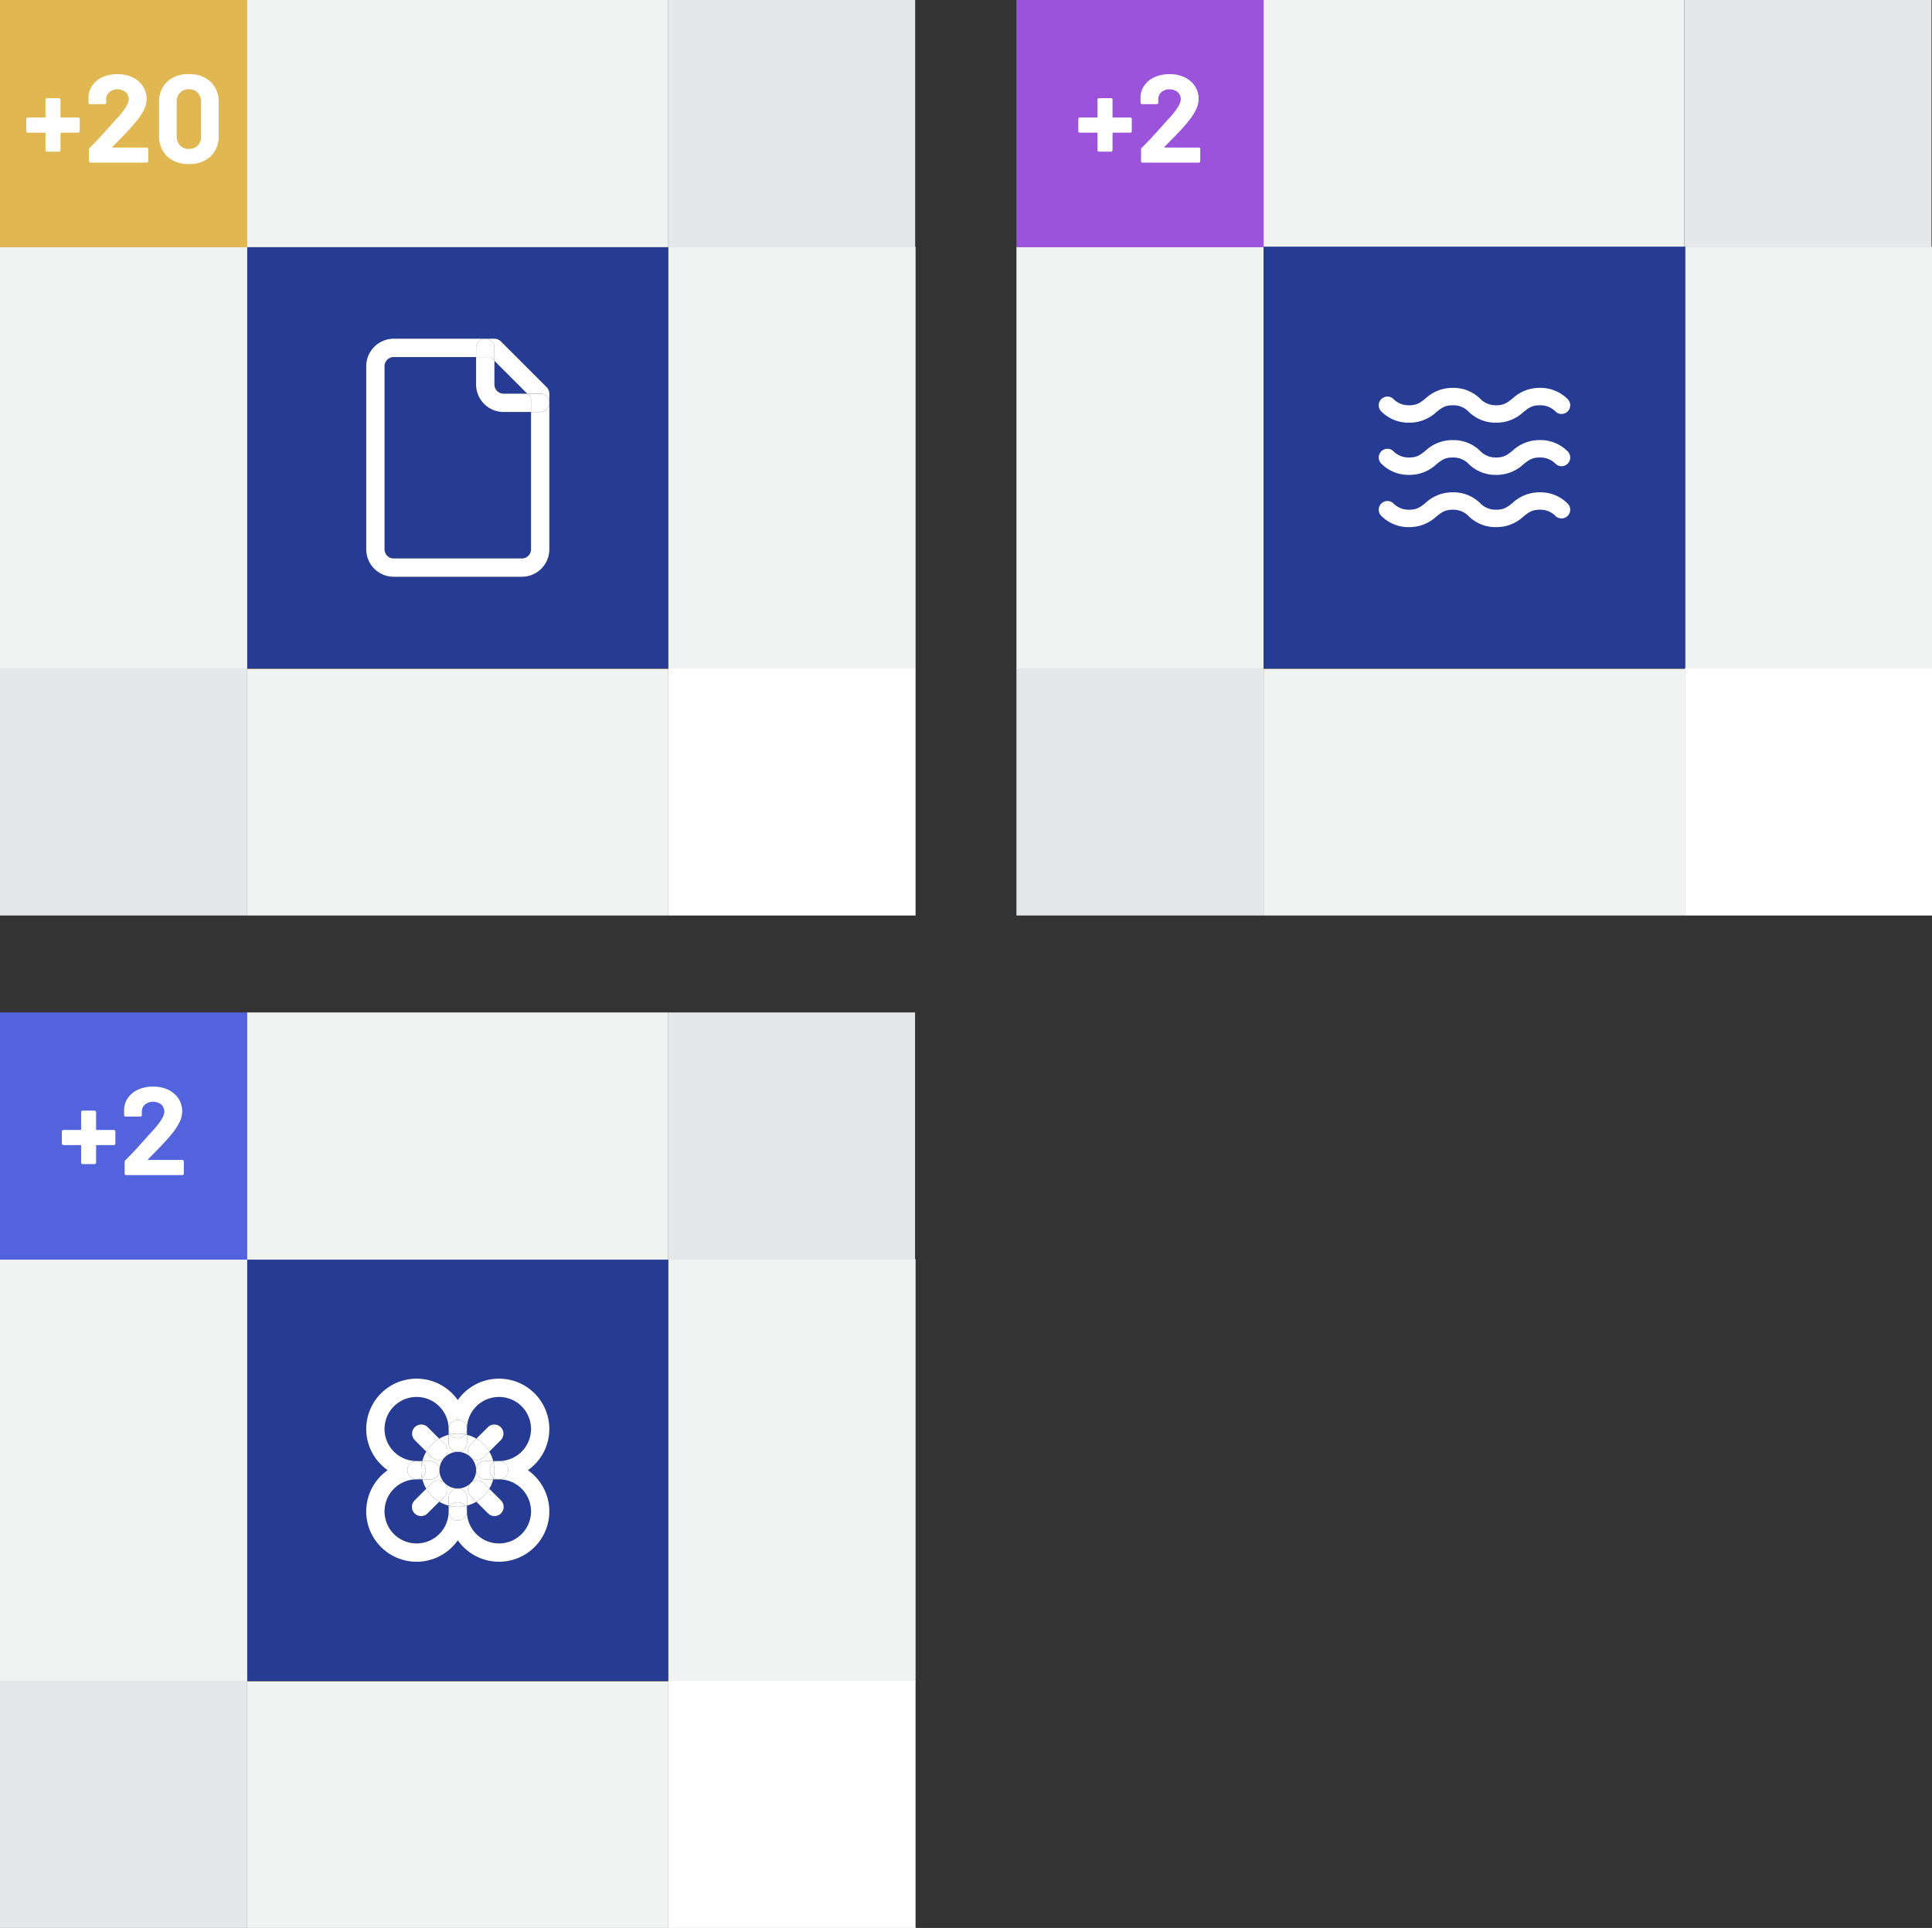 <svg xmlns="http://www.w3.org/2000/svg" viewBox="0 0 540.201 539.105">
  <rect x="0" y="0" width="540.201" height="539.105" fill="#333333" stroke="none"/>
  <defs>
    <style>
      .cls-1 {
        fill: #263c94;
      }

      .cls-2, .cls-3 {
        fill: #fff;
      }

      .cls-3 {
        opacity: 0.2;
      }

      .cls-4 {
        fill: #f1f2f2;
      }

      .cls-5 {
        fill: #e6e7e8;
      }

      .cls-6 {
        fill: #e0b751;
      }

      .cls-7 {
        fill: #5263dd;
      }

      .cls-8 {
        fill: #9b53db;
      }
    </style>
  </defs>
  <g id="Layer_2" data-name="Layer 2">
    <g id="Layer_2-2" data-name="Layer 2">
      <g>
        <path class="cls-1" d="M69.12,186.88H186.88V69.12H69.12ZM102.4,102.4a7.688,7.688,0,0,1,7.68-7.68h28.16a2.56,2.56,0,0,1,1.81.75l12.8,12.8a2.56,2.56,0,0,1,.75,1.81V153.6a7.688,7.688,0,0,1-7.68,7.68H110.08a7.688,7.688,0,0,1-7.68-7.68Z"/>
        <path class="cls-1" d="M133.12,107.52V99.84H110.08a2.563,2.563,0,0,0-2.56,2.56v51.2a2.563,2.563,0,0,0,2.56,2.56h35.84a2.563,2.563,0,0,0,2.56-2.56V115.2H140.8A7.688,7.688,0,0,1,133.12,107.52Z"/>
        <path class="cls-1" d="M140.8,110.08h6.62L138.24,100.9v6.62A2.563,2.563,0,0,0,140.8,110.08Z"/>
        <path class="cls-2" d="M110.08,161.28h35.84a7.688,7.688,0,0,0,7.68-7.68V112.64a2.56,2.56,0,0,1-2.56,2.56h-2.56v38.4a2.563,2.563,0,0,1-2.56,2.56H110.08a2.563,2.563,0,0,1-2.56-2.56V102.4a2.563,2.563,0,0,1,2.56-2.56h23.04V97.28a2.56,2.56,0,0,1,2.56-2.56h-25.6a7.688,7.688,0,0,0-7.68,7.68v51.2A7.688,7.688,0,0,0,110.08,161.28Z"/>
        <path class="cls-2" d="M138.24,97.28v3.62l9.18,9.18H151.04A2.56,2.56,0,0,1,153.6,112.64V110.08a2.56,2.56,0,0,0-.75-1.81l-12.8-12.8a2.56,2.56,0,0,0-1.81-.75h-2.56A2.56,2.56,0,0,1,138.24,97.28Z"/>
        <path class="cls-2" d="M147.42,110.08H140.8a2.563,2.563,0,0,1-2.56-2.56V100.9l-1.06-1.06h-4.06v7.68A7.688,7.688,0,0,0,140.8,115.2h7.68v-4.06Z"/>
        <path class="cls-2" d="M133.12,97.28v2.56h4.06l1.06,1.06V97.28a2.56,2.56,0,1,0-5.12,0Z"/>
        <path class="cls-2" d="M151.04,110.08h-3.62L148.48,111.14v4.06h2.56a2.56,2.56,0,0,0,0-5.12Z"/>
        <rect class="cls-3" x="186.88" width="69.12" height="69.12"/>
        <rect class="cls-4" x="93.295" y="-24.32" width="69.12" height="117.76" transform="translate(93.295 162.415) rotate(-90)"/>
        <rect class="cls-4" x="-24.465" y="93.44" width="118.05" height="69.12" transform="translate(-93.44 162.56) rotate(-90)"/>
        <rect class="cls-4" x="93.513" y="162.633" width="68.975" height="117.76" transform="translate(-93.513 349.513) rotate(-90)"/>
        <rect class="cls-5" y="186.88" width="69.12" height="69.12" transform="translate(-186.88 256) rotate(-90)"/>
        <rect class="cls-4" x="162.415" y="93.44" width="118.05" height="69.12" transform="translate(93.44 349.44) rotate(-90)"/>
        <rect class="cls-2" x="186.88" y="186.88" width="69.12" height="69.12" transform="translate(0 442.88) rotate(-90)"/>
        <rect class="cls-5" x="186.735" width="69.12" height="69.12" transform="translate(186.735 255.855) rotate(-90)"/>
        <rect class="cls-6" width="69.12" height="69.12" transform="translate(0 69.12) rotate(-90)"/>
        <g>
          <path class="cls-2" d="M22.172,32.987a.403.403,0,0,1,.122.297v3.39a.418.418,0,0,1-.419.42H17.088a.154.154,0,0,0-.175.175v4.717a.417.417,0,0,1-.42.42H13.139a.417.417,0,0,1-.419-.42V37.268a.154.154,0,0,0-.175-.175H7.757a.418.418,0,0,1-.419-.42V33.284a.417.417,0,0,1,.419-.419h4.788a.155.155,0,0,0,.175-.175V27.868a.418.418,0,0,1,.419-.42h3.354a.418.418,0,0,1,.42.42v4.822a.154.154,0,0,0,.175.175h4.787A.407.407,0,0,1,22.172,32.987Z"/>
          <path class="cls-2" d="M31.415,41.181a.139.139,0,0,0,.14.07h9.47a.418.418,0,0,1,.42.419v3.39a.418.418,0,0,1-.42.42H25.299a.417.417,0,0,1-.419-.42V41.845a.715.715,0,0,1,.21-.524q1.711-1.677,3.494-3.651,1.783-1.973,2.236-2.464.979-1.153,1.992-2.201,3.179-3.529,3.18-5.242a2.584,2.584,0,0,0-.873-2.009,3.675,3.675,0,0,0-4.543,0,2.662,2.662,0,0,0-.874,2.079v.873a.408.408,0,0,1-.122.298.403.403,0,0,1-.297.122h-4.124a.417.417,0,0,1-.419-.42v-1.642a5.999,5.999,0,0,1,1.188-3.338,6.896,6.896,0,0,1,2.883-2.219,10.189,10.189,0,0,1,4.036-.769,9.467,9.467,0,0,1,4.315.926,6.976,6.976,0,0,1,2.831,2.499,6.402,6.402,0,0,1,.995,3.494,6.944,6.944,0,0,1-.733,3.005,16.614,16.614,0,0,1-2.201,3.32q-1.084,1.362-2.342,2.69-1.258,1.329-3.739,3.844l-.524.524A.113.113,0,0,0,31.415,41.181Z"/>
          <path class="cls-2" d="M46.721,43.716a7.735,7.735,0,0,1-2.236-5.854V28.636a7.587,7.587,0,0,1,2.236-5.766A8.448,8.448,0,0,1,52.801,20.739a8.516,8.516,0,0,1,6.099,2.132,7.559,7.559,0,0,1,2.254,5.766v9.226a7.706,7.706,0,0,1-2.254,5.854A8.474,8.474,0,0,1,52.801,45.864,8.407,8.407,0,0,1,46.721,43.716Zm8.579-3.041a3.543,3.543,0,0,0,.926-2.568V28.497a3.546,3.546,0,0,0-.926-2.568,3.308,3.308,0,0,0-2.499-.961,3.26,3.26,0,0,0-2.463.961,3.543,3.543,0,0,0-.927,2.568v9.609a3.54,3.54,0,0,0,.927,2.568,3.257,3.257,0,0,0,2.463.962A3.305,3.305,0,0,0,55.3,40.675Z"/>
        </g>
        <path class="cls-1" d="M116.48,431.585a8.971,8.971,0,0,0,8.96-8.96v-1.617a10.166,10.166,0,0,1-2.631-1.092L119.57,423.155a2.56,2.56,0,1,1-3.62-3.62l3.239-3.239a10.166,10.166,0,0,1-1.092-2.631H116.48a8.96,8.96,0,0,0,0,17.92Z"/>
        <path class="cls-1" d="M69.12,469.985H186.88v-117.76H69.12Zm33.28-70.4A14.076,14.076,0,0,1,128,391.497a14.076,14.076,0,1,1,19.607,19.608A14.076,14.076,0,1,1,128,430.712a14.076,14.076,0,1,1-19.607-19.607A14.075,14.075,0,0,1,102.4,399.585Z"/>
        <path class="cls-1" d="M131.617,414.722l.008-.006a5.11,5.11,0,0,0,0-7.222l-.008-.006-.006-.008a5.11,5.11,0,0,0-7.222,0l-.006.008-.008.006a5.11,5.11,0,0,0,0,7.222l.008.006.006.008a5.11,5.11,0,0,0,7.222,0Z"/>
        <path class="cls-1" d="M119.189,405.914,115.95,402.675a2.56,2.56,0,0,1,3.62-3.62l3.239,3.239a10.166,10.166,0,0,1,2.631-1.092v-1.617a8.96,8.96,0,1,0-8.96,8.96h1.617A10.166,10.166,0,0,1,119.189,405.914Z"/>
        <path class="cls-1" d="M133.191,402.294l3.239-3.239a2.56,2.56,0,0,1,3.62,3.62l-3.239,3.239a10.166,10.166,0,0,1,1.092,2.631H139.52a8.96,8.96,0,1,0-8.96-8.96v1.617A10.166,10.166,0,0,1,133.191,402.294Z"/>
        <path class="cls-1" d="M136.811,416.296l3.239,3.239a2.56,2.56,0,1,1-3.62,3.62l-3.239-3.239a10.166,10.166,0,0,1-2.631,1.092v1.617a8.96,8.96,0,1,0,8.96-8.96H137.903A10.166,10.166,0,0,1,136.811,416.296Z"/>
        <path class="cls-2" d="M124.375,414.716a5.103,5.103,0,0,1-1.495-3.611,2.56,2.56,0,0,1-2.56,2.56h-2.223a10.166,10.166,0,0,0,1.092,2.631l1.574-1.574A2.558,2.558,0,0,1,124.375,414.716Z"/>
        <path class="cls-2" d="M128,416.225a5.103,5.103,0,0,1-3.611-1.495,2.558,2.558,0,0,1-.006,3.612l-1.574,1.574a10.166,10.166,0,0,0,2.631,1.092v-2.223A2.56,2.56,0,0,1,128,416.225Z"/>
        <path class="cls-2" d="M124.389,407.479A5.103,5.103,0,0,1,128,405.985a2.56,2.56,0,0,1-2.56-2.56v-2.223a10.166,10.166,0,0,0-2.631,1.092l1.574,1.574A2.558,2.558,0,0,1,124.389,407.479Z"/>
        <path class="cls-2" d="M122.88,411.105a5.103,5.103,0,0,1,1.495-3.611,2.557,2.557,0,0,1-3.612-.006l-1.574-1.574a10.166,10.166,0,0,0-1.092,2.631h2.223A2.56,2.56,0,0,1,122.88,411.105Z"/>
        <path class="cls-2" d="M133.12,411.105a5.103,5.103,0,0,1-1.495,3.611,2.558,2.558,0,0,1,3.612.006l1.574,1.574a10.166,10.166,0,0,0,1.092-2.631H135.68A2.56,2.56,0,0,1,133.12,411.105Z"/>
        <path class="cls-2" d="M131.611,414.73A5.103,5.103,0,0,1,128,416.225a2.56,2.56,0,0,1,2.56,2.56v2.223a10.166,10.166,0,0,0,2.631-1.092l-1.574-1.574A2.558,2.558,0,0,1,131.611,414.73Z"/>
        <path class="cls-2" d="M128,405.985a5.103,5.103,0,0,1,3.611,1.495,2.558,2.558,0,0,1,.006-3.612l1.574-1.574a10.166,10.166,0,0,0-2.631-1.092v2.223A2.56,2.56,0,0,1,128,405.985Z"/>
        <path class="cls-2" d="M133.427,408.237a2.552,2.552,0,0,1-1.802-.744,5.103,5.103,0,0,1,1.495,3.611,2.56,2.56,0,0,1,2.56-2.56h2.223a10.166,10.166,0,0,0-1.092-2.631l-1.574,1.574A2.552,2.552,0,0,1,133.427,408.237Z"/>
        <path class="cls-2" d="M102.4,422.625a14.076,14.076,0,0,0,25.6,8.088,14.076,14.076,0,1,0,19.607-19.607A14.076,14.076,0,1,0,128,391.497a14.076,14.076,0,1,0-19.607,19.608A14.075,14.075,0,0,0,102.4,422.625Zm14.08-8.96a2.56,2.56,0,1,1,0-5.12,8.96,8.96,0,1,1,8.96-8.96,2.56,2.56,0,0,1,5.12,0,8.96,8.96,0,1,1,8.96,8.96,2.56,2.56,0,1,1,0,5.12,8.96,8.96,0,1,1-8.96,8.96,2.56,2.56,0,1,1-5.12,0,8.96,8.96,0,1,1-8.96-8.96Z"/>
        <path class="cls-2" d="M130.56,401.202v-1.617a2.54,2.54,0,0,1-.487,1.492C130.238,401.11,130.398,401.16,130.56,401.202Z"/>
        <path class="cls-2" d="M125.927,401.076a2.54,2.54,0,0,1-.487-1.492v1.617C125.602,401.16,125.762,401.11,125.927,401.076Z"/>
        <path class="cls-2" d="M128,405.985a2.56,2.56,0,0,0,2.56-2.56v-2.223c-.162-.042-.322-.091-.487-.126a2.545,2.545,0,0,1-4.146,0c-.165.034-.325.084-.487.126v2.223A2.56,2.56,0,0,0,128,405.985Z"/>
        <path class="cls-2" d="M128,400.865a10.246,10.246,0,0,1,2.073.211,2.56,2.56,0,1,0-4.146,0A10.246,10.246,0,0,1,128,400.865Z"/>
        <path class="cls-2" d="M128,402.145a2.551,2.551,0,0,0,2.073-1.068,10.266,10.266,0,0,0-4.146,0A2.551,2.551,0,0,0,128,402.145Z"/>
        <path class="cls-2" d="M117.972,413.178a2.54,2.54,0,0,1-1.492.487h1.617C118.055,413.502,118.006,413.343,117.972,413.178Z"/>
        <path class="cls-2" d="M118.097,408.545H116.48a2.54,2.54,0,0,1,1.492.487C118.006,408.867,118.055,408.707,118.097,408.545Z"/>
        <path class="cls-2" d="M122.88,411.105a2.56,2.56,0,0,0-2.56-2.56h-2.223c-.042.162-.091.322-.126.487a2.545,2.545,0,0,1,0,4.146c.034.165.084.325.126.487h2.223A2.56,2.56,0,0,0,122.88,411.105Z"/>
        <path class="cls-2" d="M117.76,411.105a10.245,10.245,0,0,1,.211-2.073,2.56,2.56,0,1,0,0,4.146A10.245,10.245,0,0,1,117.76,411.105Z"/>
        <path class="cls-2" d="M119.04,411.105a2.551,2.551,0,0,0-1.068-2.073,10.265,10.265,0,0,0,0,4.146A2.551,2.551,0,0,0,119.04,411.105Z"/>
        <path class="cls-2" d="M138.029,409.032a2.54,2.54,0,0,1,1.492-.487H137.903C137.945,408.707,137.994,408.867,138.029,409.032Z"/>
        <path class="cls-2" d="M137.903,413.665H139.52a2.54,2.54,0,0,1-1.492-.487C137.994,413.343,137.945,413.502,137.903,413.665Z"/>
        <path class="cls-2" d="M133.12,411.105a2.56,2.56,0,0,0,2.56,2.56h2.223c.042-.162.091-.322.126-.487a2.545,2.545,0,0,1,0-4.146c-.034-.165-.084-.325-.126-.487H135.68A2.56,2.56,0,0,0,133.12,411.105Z"/>
        <path class="cls-2" d="M138.24,411.105a10.245,10.245,0,0,1-.211,2.073,2.56,2.56,0,1,0,0-4.146A10.245,10.245,0,0,1,138.24,411.105Z"/>
        <path class="cls-2" d="M136.96,411.105a2.551,2.551,0,0,0,1.068,2.073,10.265,10.265,0,0,0,0-4.146A2.551,2.551,0,0,0,136.96,411.105Z"/>
        <path class="cls-2" d="M130.073,421.133a2.54,2.54,0,0,1,.487,1.492v-1.617C130.398,421.05,130.238,421.099,130.073,421.133Z"/>
        <path class="cls-2" d="M125.44,421.008v1.617a2.54,2.54,0,0,1,.487-1.492C125.762,421.099,125.602,421.05,125.44,421.008Z"/>
        <path class="cls-2" d="M128,420.065a2.551,2.551,0,0,1,2.073,1.068c.165-.034.325-.084.487-.125v-2.223a2.56,2.56,0,1,0-5.12,0v2.223c.162.042.322.091.487.125A2.551,2.551,0,0,1,128,420.065Z"/>
        <path class="cls-2" d="M128,421.345a10.246,10.246,0,0,1-2.073-.212,2.56,2.56,0,1,0,4.146,0A10.246,10.246,0,0,1,128,421.345Z"/>
        <path class="cls-2" d="M128,420.065a2.551,2.551,0,0,0-2.073,1.068,10.263,10.263,0,0,0,4.146,0A2.551,2.551,0,0,0,128,420.065Z"/>
        <path class="cls-2" d="M122.809,402.294,119.57,399.055a2.56,2.56,0,0,0-3.62,3.62l3.239,3.239A10.301,10.301,0,0,1,122.809,402.294Z"/>
        <path class="cls-2" d="M124.389,407.479l-.014.014.008-.006Z"/>
        <path class="cls-2" d="M122.573,408.237a2.552,2.552,0,0,0,1.802-.744l.014-.014a2.558,2.558,0,0,0-.006-3.612l-1.574-1.574a10.301,10.301,0,0,0-3.62,3.62l1.574,1.574A2.552,2.552,0,0,0,122.573,408.237Z"/>
        <path class="cls-2" d="M131.625,407.494l-.014-.014.006.008Z"/>
        <path class="cls-2" d="M136.811,405.914l3.239-3.239a2.56,2.56,0,0,0-3.62-3.62l-3.239,3.239A10.301,10.301,0,0,1,136.811,405.914Z"/>
        <path class="cls-2" d="M131.611,407.479l.014.014a2.557,2.557,0,0,0,3.612-.006l1.574-1.574a10.301,10.301,0,0,0-3.62-3.62l-1.574,1.574A2.558,2.558,0,0,0,131.611,407.479Z"/>
        <path class="cls-2" d="M119.189,416.296,115.95,419.535a2.56,2.56,0,1,0,3.62,3.62l3.239-3.239A10.301,10.301,0,0,1,119.189,416.296Z"/>
        <path class="cls-2" d="M124.375,414.716l.014.014-.006-.008Z"/>
        <path class="cls-2" d="M124.389,414.73l-.014-.014a2.558,2.558,0,0,0-3.612.006l-1.574,1.574a10.301,10.301,0,0,0,3.62,3.62l1.574-1.574A2.558,2.558,0,0,0,124.389,414.73Z"/>
        <path class="cls-2" d="M131.611,414.73l.014-.014-.008.006Z"/>
        <path class="cls-2" d="M133.191,419.916l3.239,3.239a2.56,2.56,0,1,0,3.62-3.62l-3.239-3.239A10.301,10.301,0,0,1,133.191,419.916Z"/>
        <path class="cls-2" d="M131.625,414.716l-.014.014a2.558,2.558,0,0,0,.006,3.612l1.574,1.574a10.301,10.301,0,0,0,3.62-3.62l-1.574-1.574A2.558,2.558,0,0,0,131.625,414.716Z"/>
        <rect class="cls-4" x="93.295" y="258.785" width="69.12" height="117.76" transform="translate(-189.81 445.52) rotate(-90)"/>
        <rect class="cls-4" x="-24.465" y="376.545" width="118.05" height="69.12" transform="translate(-376.545 445.665) rotate(-90)"/>
        <rect class="cls-4" x="93.513" y="445.737" width="68.975" height="117.76" transform="translate(-376.617 632.617) rotate(-90)"/>
        <rect class="cls-5" y="469.985" width="69.12" height="69.12" transform="translate(-469.985 539.105) rotate(-90)"/>
        <rect class="cls-4" x="162.415" y="376.545" width="118.05" height="69.12" transform="translate(-189.665 632.545) rotate(-90)"/>
        <rect class="cls-2" x="186.88" y="469.985" width="69.12" height="69.12" transform="translate(-283.105 725.985) rotate(-90)"/>
        <rect class="cls-5" x="186.735" y="283.105" width="69.12" height="69.12" transform="translate(-96.37 538.96) rotate(-90)"/>
        <rect class="cls-7" y="283.105" width="69.12" height="69.12" transform="translate(-283.105 352.225) rotate(-90)"/>
        <g>
          <path class="cls-2" d="M32.131,316.093a.403.403,0,0,1,.122.297v3.39a.417.417,0,0,1-.419.419H27.046a.155.155,0,0,0-.175.175v4.718a.417.417,0,0,1-.419.419H23.098a.417.417,0,0,1-.419-.419v-4.718a.155.155,0,0,0-.175-.175H17.716a.418.418,0,0,1-.419-.419v-3.39a.419.419,0,0,1,.419-.42h4.788a.154.154,0,0,0,.175-.175v-4.822a.417.417,0,0,1,.419-.419h3.354a.417.417,0,0,1,.419.419v4.822a.154.154,0,0,0,.175.175h4.788A.404.404,0,0,1,32.131,316.093Z"/>
          <path class="cls-2" d="M41.373,324.287a.14.14,0,0,0,.14.069h9.47a.419.419,0,0,1,.419.42v3.39a.418.418,0,0,1-.419.419H35.258a.417.417,0,0,1-.419-.419v-3.215a.711.711,0,0,1,.209-.524q1.712-1.677,3.495-3.651,1.782-1.975,2.236-2.464.978-1.153,1.992-2.202,3.179-3.529,3.18-5.241a2.585,2.585,0,0,0-.874-2.01,3.675,3.675,0,0,0-4.543,0,2.663,2.663,0,0,0-.874,2.079v.874a.418.418,0,0,1-.419.419H35.118a.418.418,0,0,1-.419-.419v-1.643a6.002,6.002,0,0,1,1.188-3.337,6.898,6.898,0,0,1,2.883-2.22,10.191,10.191,0,0,1,4.036-.769,9.469,9.469,0,0,1,4.316.927,6.982,6.982,0,0,1,2.831,2.498,6.403,6.403,0,0,1,.996,3.494,6.952,6.952,0,0,1-.734,3.006,16.584,16.584,0,0,1-2.201,3.319q-1.084,1.364-2.341,2.691-1.258,1.329-3.739,3.844l-.524.524A.113.113,0,0,0,41.373,324.287Z"/>
        </g>
        <rect class="cls-4" x="377.496" y="-24.32" width="69.12" height="117.76" transform="translate(377.496 446.616) rotate(-90)"/>
        <rect class="cls-4" x="259.736" y="93.44" width="118.05" height="69.12" transform="translate(190.761 446.761) rotate(-90)"/>
        <rect class="cls-4" x="377.714" y="162.633" width="68.975" height="117.76" transform="translate(190.689 633.714) rotate(-90)"/>
        <rect class="cls-5" x="284.201" y="186.88" width="69.12" height="69.12" transform="translate(97.321 540.201) rotate(-90)"/>
        <rect class="cls-4" x="446.616" y="93.44" width="118.05" height="69.12" transform="translate(377.641 633.641) rotate(-90)"/>
        <rect class="cls-2" x="471.081" y="186.88" width="69.12" height="69.12" transform="translate(284.201 727.081) rotate(-90)"/>
        <rect class="cls-5" x="470.936" width="69.12" height="69.12" transform="translate(470.936 540.056) rotate(-90)"/>
        <rect class="cls-8" x="284.201" width="69.12" height="69.12" transform="translate(284.201 353.321) rotate(-90)"/>
        <g>
          <path class="cls-2" d="M316.332,32.987a.405.405,0,0,1,.122.297v3.39a.418.418,0,0,1-.419.42H311.248a.154.154,0,0,0-.175.175v4.717a.417.417,0,0,1-.419.42h-3.354a.417.417,0,0,1-.419-.42V37.268a.154.154,0,0,0-.175-.175H301.917a.419.419,0,0,1-.419-.42V33.284a.418.418,0,0,1,.419-.419H306.705a.155.155,0,0,0,.175-.175V27.868a.418.418,0,0,1,.419-.42h3.354a.418.418,0,0,1,.419.42v4.822a.155.155,0,0,0,.175.175h4.788A.407.407,0,0,1,316.332,32.987Z"/>
          <path class="cls-2" d="M325.575,41.181a.14.14,0,0,0,.14.07H335.185a.418.418,0,0,1,.419.419v3.39a.418.418,0,0,1-.419.42H319.459a.417.417,0,0,1-.419-.42V41.845a.715.715,0,0,1,.209-.524q1.712-1.677,3.495-3.651,1.782-1.973,2.236-2.464.978-1.153,1.992-2.201,3.179-3.529,3.18-5.242a2.584,2.584,0,0,0-.874-2.009,3.675,3.675,0,0,0-4.543,0,2.663,2.663,0,0,0-.874,2.079v.873a.418.418,0,0,1-.419.42h-4.124a.418.418,0,0,1-.419-.42v-1.642a6.002,6.002,0,0,1,1.188-3.338,6.896,6.896,0,0,1,2.883-2.219,10.191,10.191,0,0,1,4.036-.769,9.469,9.469,0,0,1,4.316.926,6.977,6.977,0,0,1,2.831,2.499,6.398,6.398,0,0,1,.996,3.494,6.945,6.945,0,0,1-.734,3.005,16.615,16.615,0,0,1-2.201,3.32q-1.084,1.362-2.341,2.69-1.258,1.329-3.739,3.844l-.524.524A.114.114,0,0,0,325.575,41.181Z"/>
        </g>
        <rect class="cls-1" x="353.321" y="68.975" width="117.905" height="117.905"/>
        <g>
          <path class="cls-2" d="M418.358,118.192a10.662,10.662,0,0,1-7.642-2.998,5.966,5.966,0,0,0-4.526-1.869c-2.189,0-3.134.756-4.564,1.9a11.01,11.01,0,0,1-7.604,2.967,10.664,10.664,0,0,1-7.642-2.998,2.433,2.433,0,1,1,3.116-3.739,5.966,5.966,0,0,0,4.526,1.869c2.189,0,3.134-.756,4.565-1.9a11.01,11.01,0,0,1,7.604-2.967,10.662,10.662,0,0,1,7.642,2.998,5.966,5.966,0,0,0,4.526,1.869c2.189,0,3.134-.756,4.565-1.9a11.009,11.009,0,0,1,7.604-2.967,10.664,10.664,0,0,1,7.642,2.998,2.433,2.433,0,1,1-3.116,3.739,5.966,5.966,0,0,0-4.526-1.869c-2.189,0-3.134.756-4.565,1.9A11.009,11.009,0,0,1,418.358,118.192Z"/>
          <path class="cls-2" d="M418.358,132.795a10.662,10.662,0,0,1-7.642-2.998,5.966,5.966,0,0,0-4.526-1.869c-2.189,0-3.134.756-4.564,1.9a11.01,11.01,0,0,1-7.604,2.967,10.664,10.664,0,0,1-7.642-2.998,2.433,2.433,0,1,1,3.116-3.739,5.966,5.966,0,0,0,4.526,1.869c2.189,0,3.134-.756,4.565-1.9a11.01,11.01,0,0,1,7.604-2.967,10.662,10.662,0,0,1,7.642,2.998,5.966,5.966,0,0,0,4.526,1.869c2.189,0,3.134-.756,4.565-1.9a11.009,11.009,0,0,1,7.604-2.967,10.664,10.664,0,0,1,7.642,2.998,2.433,2.433,0,0,1-3.116,3.739,5.966,5.966,0,0,0-4.526-1.869c-2.189,0-3.134.756-4.565,1.9A11.009,11.009,0,0,1,418.358,132.795Z"/>
          <path class="cls-2" d="M418.358,147.398a10.662,10.662,0,0,1-7.642-2.998,5.966,5.966,0,0,0-4.526-1.869c-2.189,0-3.134.756-4.564,1.9a11.01,11.01,0,0,1-7.604,2.967,10.664,10.664,0,0,1-7.642-2.998,2.433,2.433,0,1,1,3.116-3.739,5.966,5.966,0,0,0,4.526,1.869c2.189,0,3.134-.756,4.565-1.9a11.01,11.01,0,0,1,7.604-2.967,10.662,10.662,0,0,1,7.642,2.998,5.966,5.966,0,0,0,4.526,1.869c2.189,0,3.134-.756,4.565-1.9a11.009,11.009,0,0,1,7.604-2.967,10.664,10.664,0,0,1,7.642,2.998,2.433,2.433,0,1,1-3.116,3.739,5.966,5.966,0,0,0-4.526-1.869c-2.189,0-3.134.756-4.565,1.9A11.009,11.009,0,0,1,418.358,147.398Z"/>
        </g>
      </g>
    </g>
  </g>
</svg>
